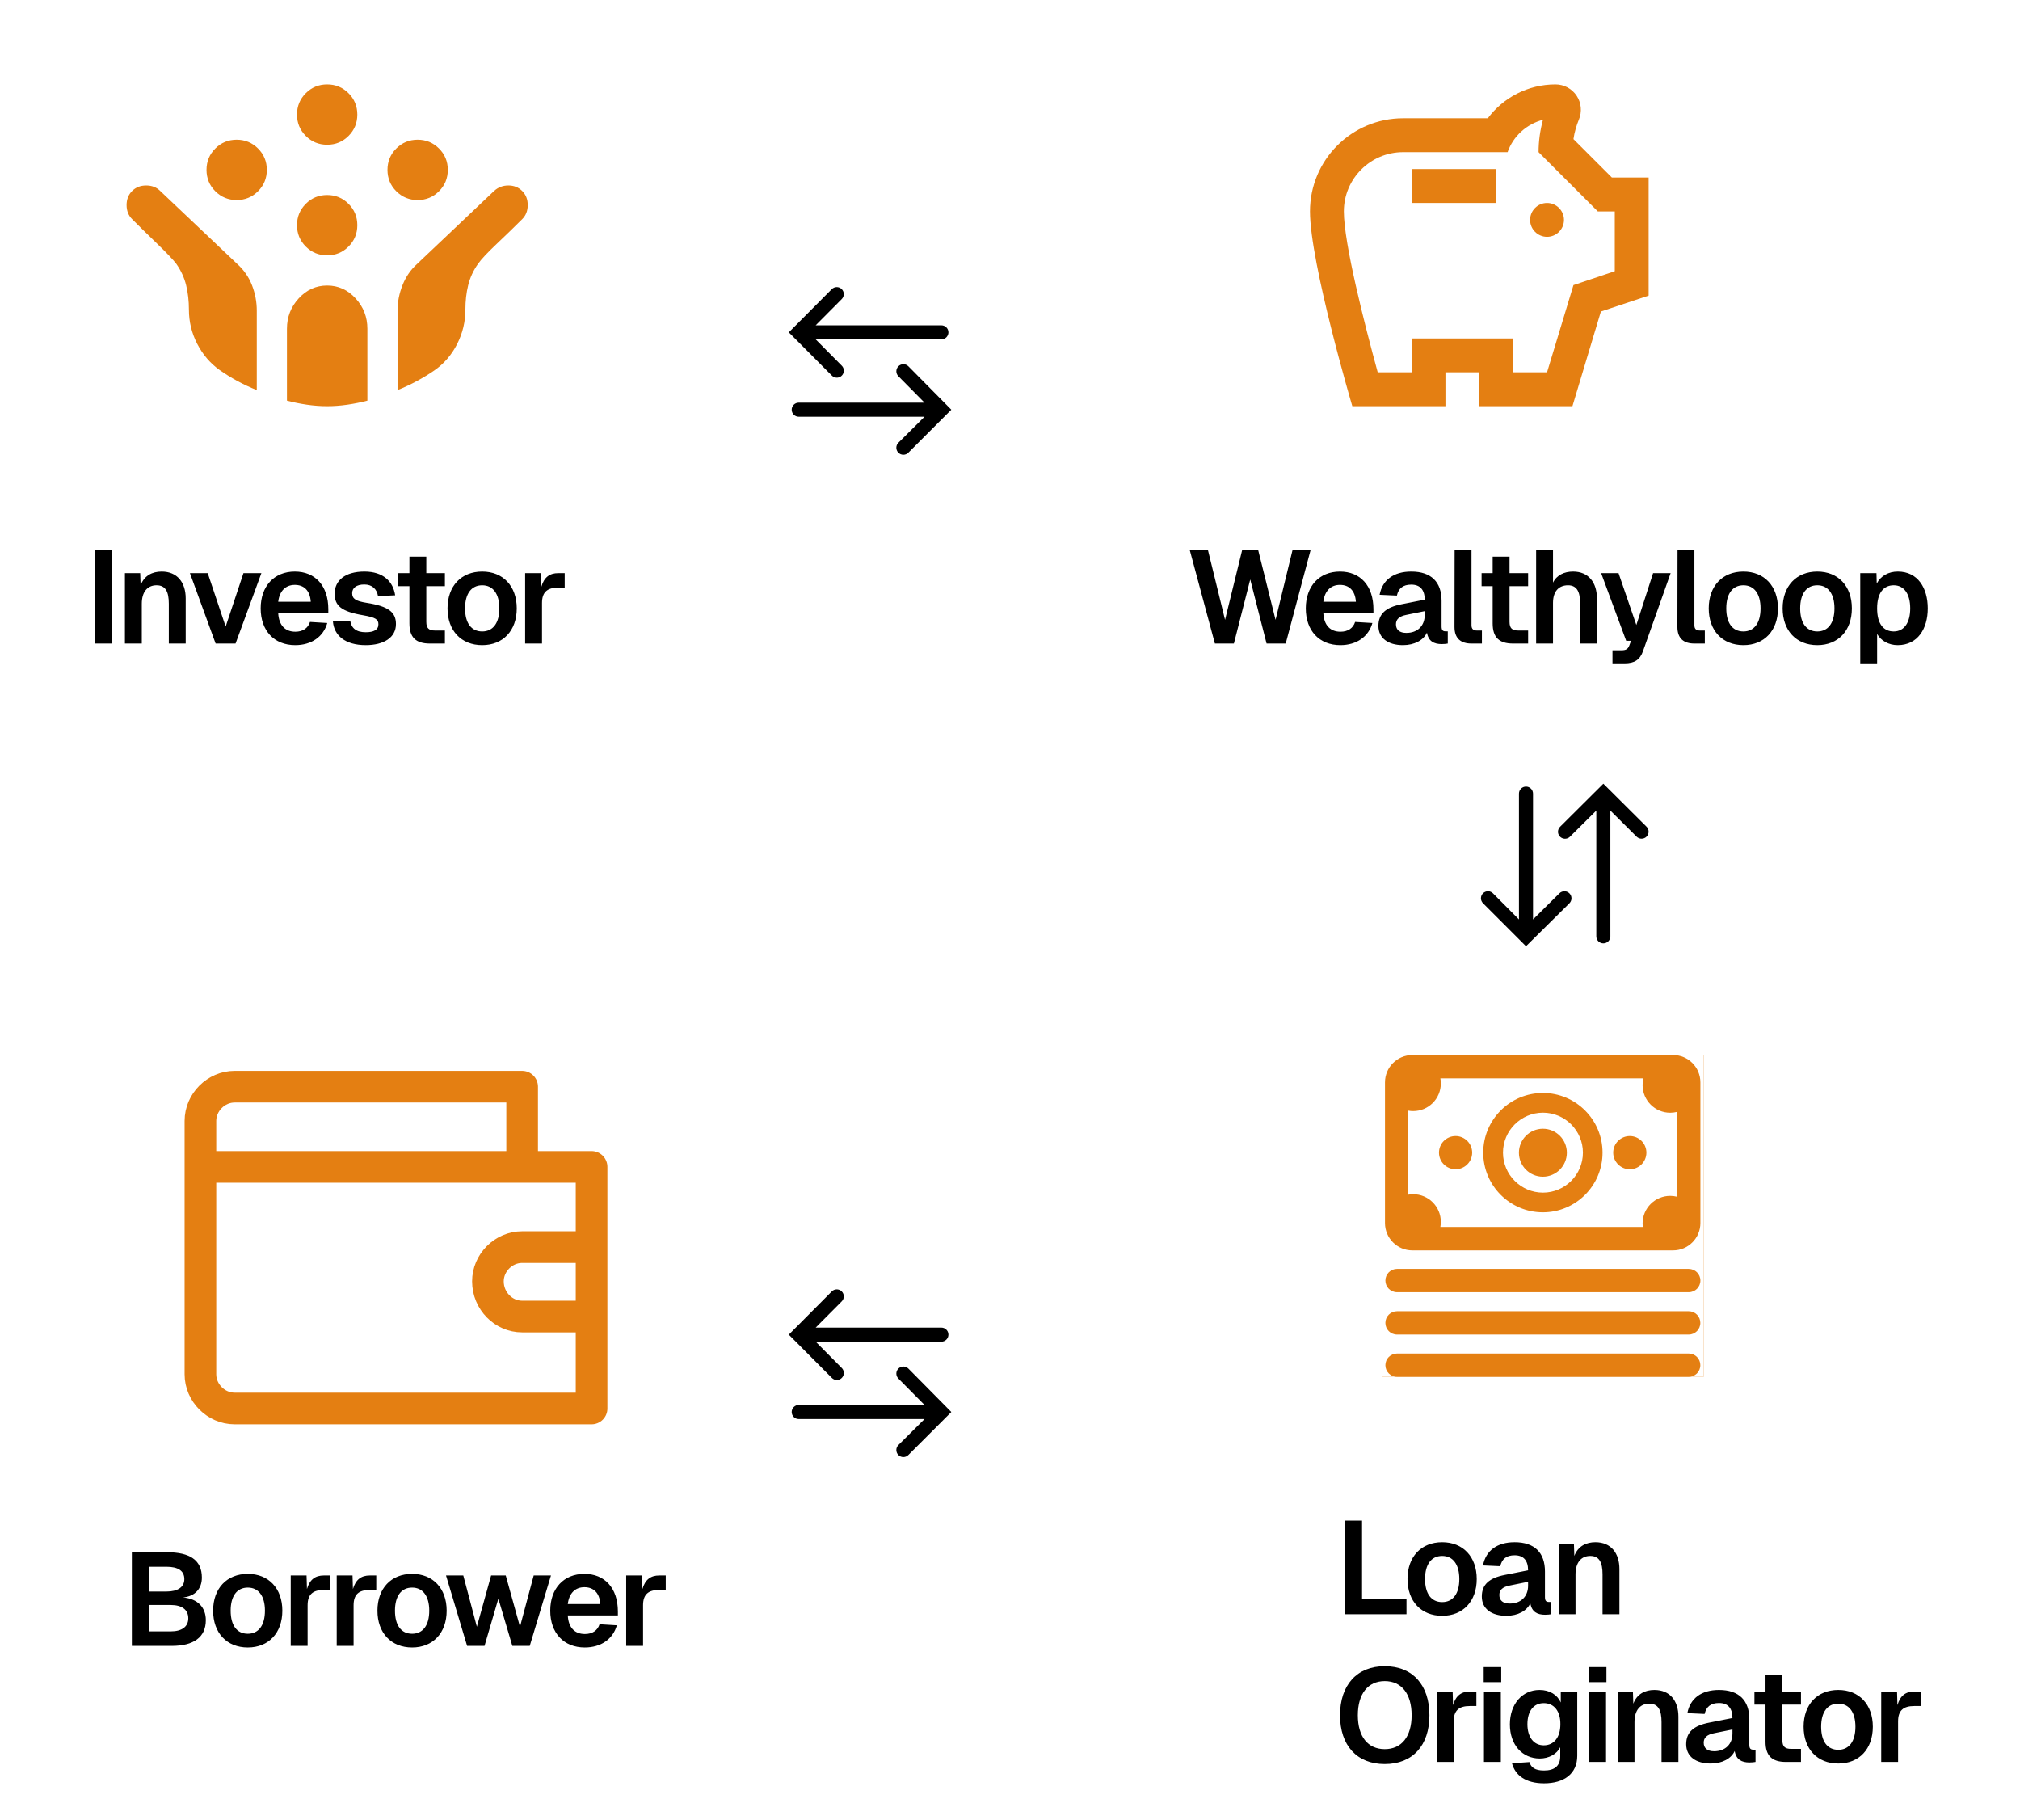 <svg width="383" height="345" viewBox="0 0 383 345" fill="none" xmlns="http://www.w3.org/2000/svg">
<g clip-path="url(#clip0_253_9859)">
<path d="M172.24 69.44C171.99 69.187 171.651 69.044 171.296 69.041C170.941 69.039 170.599 69.177 170.346 69.427C170.094 69.676 169.95 70.016 169.948 70.371C169.945 70.726 170.084 71.067 170.333 71.32L175.293 76.333H151.44C151.086 76.333 150.747 76.474 150.497 76.724C150.247 76.974 150.106 77.313 150.106 77.667C150.106 78.02 150.247 78.359 150.497 78.609C150.747 78.859 151.086 79 151.44 79H175.293L170.333 83.933C170.21 84.058 170.112 84.205 170.045 84.367C169.979 84.529 169.945 84.703 169.946 84.878C169.946 85.053 169.981 85.227 170.049 85.388C170.117 85.55 170.215 85.697 170.34 85.82C170.464 85.944 170.612 86.041 170.774 86.108C170.936 86.174 171.109 86.208 171.284 86.207C171.46 86.207 171.633 86.172 171.795 86.104C171.956 86.037 172.103 85.938 172.226 85.813L180.373 77.667L172.24 69.44Z" fill="black"/>
<path d="M158.653 71.6C158.918 71.602 159.177 71.524 159.398 71.378C159.618 71.231 159.791 71.023 159.892 70.778C159.994 70.533 160.02 70.264 159.968 70.004C159.916 69.745 159.788 69.507 159.6 69.32L154.653 64.333H178.493C178.847 64.333 179.186 64.193 179.436 63.943C179.686 63.693 179.826 63.354 179.826 63C179.826 62.646 179.686 62.307 179.436 62.057C179.186 61.807 178.847 61.667 178.493 61.667H154.653L159.6 56.693C159.723 56.569 159.821 56.422 159.887 56.26C159.954 56.097 159.988 55.924 159.987 55.749C159.986 55.573 159.951 55.4 159.884 55.238C159.816 55.077 159.717 54.93 159.593 54.807C159.469 54.683 159.321 54.586 159.159 54.519C158.997 54.453 158.823 54.419 158.648 54.419C158.294 54.42 157.956 54.562 157.706 54.813L149.56 63L157.706 71.187C157.829 71.315 157.975 71.418 158.138 71.489C158.3 71.56 158.476 71.597 158.653 71.6Z" fill="black"/>
</g>
<g clip-path="url(#clip1_253_9859)">
<path d="M172.24 259.44C171.99 259.187 171.651 259.044 171.296 259.041C170.941 259.039 170.599 259.177 170.346 259.427C170.094 259.676 169.95 260.015 169.948 260.371C169.945 260.726 170.084 261.067 170.333 261.32L175.293 266.333H151.44C151.086 266.333 150.747 266.474 150.497 266.724C150.247 266.974 150.106 267.313 150.106 267.667C150.106 268.02 150.247 268.359 150.497 268.609C150.747 268.86 151.086 269 151.44 269H175.293L170.333 273.933C170.21 274.058 170.112 274.205 170.045 274.367C169.979 274.529 169.945 274.703 169.946 274.878C169.946 275.053 169.981 275.227 170.049 275.388C170.117 275.55 170.215 275.697 170.34 275.82C170.464 275.943 170.612 276.041 170.774 276.108C170.936 276.174 171.109 276.208 171.284 276.207C171.46 276.207 171.633 276.172 171.795 276.104C171.956 276.036 172.103 275.938 172.226 275.813L180.373 267.667L172.24 259.44Z" fill="black"/>
<path d="M158.653 261.6C158.918 261.602 159.177 261.524 159.398 261.378C159.618 261.231 159.791 261.023 159.892 260.778C159.994 260.533 160.02 260.264 159.968 260.004C159.916 259.745 159.788 259.506 159.6 259.32L154.653 254.333H178.493C178.847 254.333 179.186 254.193 179.436 253.943C179.686 253.693 179.826 253.354 179.826 253C179.826 252.646 179.686 252.307 179.436 252.057C179.186 251.807 178.847 251.667 178.493 251.667H154.653L159.6 246.693C159.723 246.569 159.821 246.422 159.887 246.26C159.954 246.097 159.988 245.924 159.987 245.749C159.986 245.573 159.951 245.4 159.884 245.238C159.816 245.077 159.717 244.93 159.593 244.807C159.469 244.683 159.321 244.585 159.159 244.519C158.997 244.453 158.823 244.419 158.648 244.419C158.294 244.421 157.956 244.562 157.706 244.813L149.56 253L157.706 261.187C157.829 261.315 157.975 261.418 158.138 261.489C158.3 261.56 158.476 261.598 158.653 261.6Z" fill="black"/>
</g>
<g clip-path="url(#clip2_253_9859)">
<path d="M297.56 171.24C297.813 170.991 297.956 170.651 297.959 170.296C297.961 169.941 297.823 169.6 297.573 169.347C297.324 169.094 296.985 168.95 296.63 168.948C296.275 168.945 295.933 169.084 295.68 169.333L290.667 174.293L290.667 150.44C290.667 150.086 290.526 149.747 290.276 149.497C290.026 149.247 289.687 149.107 289.333 149.107C288.98 149.107 288.641 149.247 288.391 149.497C288.141 149.747 288 150.086 288 150.44V174.293L283.067 169.333C282.943 169.21 282.795 169.112 282.633 169.046C282.471 168.979 282.297 168.945 282.122 168.946C281.947 168.947 281.774 168.982 281.612 169.049C281.45 169.117 281.304 169.216 281.18 169.34C281.057 169.464 280.959 169.612 280.893 169.774C280.826 169.936 280.792 170.11 280.793 170.285C280.793 170.46 280.828 170.633 280.896 170.795C280.964 170.957 281.063 171.103 281.187 171.227L289.333 179.373L297.56 171.24Z" fill="black"/>
<path d="M295.4 157.653C295.399 157.918 295.476 158.177 295.623 158.398C295.769 158.619 295.978 158.791 296.222 158.892C296.467 158.994 296.736 159.02 296.996 158.968C297.256 158.916 297.494 158.788 297.68 158.6L302.667 153.653V177.493C302.667 177.847 302.807 178.186 303.057 178.436C303.308 178.686 303.647 178.827 304 178.827C304.354 178.827 304.693 178.686 304.943 178.436C305.193 178.186 305.334 177.847 305.334 177.493V153.653L310.307 158.6C310.431 158.723 310.579 158.821 310.741 158.888C310.903 158.954 311.076 158.988 311.252 158.987C311.427 158.987 311.6 158.952 311.762 158.884C311.923 158.816 312.07 158.718 312.194 158.593C312.317 158.469 312.415 158.322 312.481 158.16C312.548 157.997 312.582 157.824 312.581 157.649C312.58 157.295 312.438 156.956 312.187 156.707L304 148.56L295.814 156.707C295.685 156.829 295.583 156.976 295.512 157.138C295.441 157.301 295.403 157.476 295.4 157.653Z" fill="black"/>
</g>
<path d="M255 306V288.25H258.25V303.175H266.675V306H255ZM273.443 306.3C269.468 306.3 266.868 303.55 266.868 299.325C266.868 295.1 269.468 292.35 273.443 292.35C277.393 292.35 279.993 295.1 279.993 299.325C279.993 303.55 277.393 306.3 273.443 306.3ZM273.443 303.7C275.493 303.7 276.693 302.1 276.693 299.325C276.693 296.575 275.493 294.95 273.443 294.95C271.368 294.95 270.193 296.575 270.193 299.325C270.193 302.1 271.368 303.7 273.443 303.7ZM285.606 306.3C282.806 306.3 280.956 304.975 280.956 302.65C280.956 300.35 282.381 299.125 285.306 298.55L289.731 297.675C289.731 295.8 288.856 294.825 287.181 294.825C285.606 294.825 284.756 295.55 284.456 296.9L281.181 296.75C281.706 293.95 283.856 292.35 287.181 292.35C290.981 292.35 292.931 294.35 292.931 297.9V302.75C292.931 303.475 293.181 303.675 293.681 303.675H294.106V306C293.906 306.05 293.381 306.1 292.956 306.1C291.506 306.1 290.431 305.575 290.156 303.925C289.506 305.35 287.806 306.3 285.606 306.3ZM286.256 303.975C288.381 303.975 289.731 302.625 289.731 300.6V299.85L286.281 300.55C284.856 300.825 284.281 301.425 284.281 302.35C284.281 303.4 284.981 303.975 286.256 303.975ZM295.524 306V292.65H298.424L298.499 294.95C299.199 293.1 300.724 292.35 302.499 292.35C305.449 292.35 307.049 294.425 307.049 297.425V306H303.849V298.45C303.849 296.2 303.249 294.95 301.524 294.95C299.799 294.95 298.724 296.2 298.724 298.45V306H295.524ZM262.55 334.4C257.275 334.4 254.075 330.875 254.075 325.15C254.075 319.425 257.275 315.85 262.55 315.85C267.85 315.85 271.025 319.425 271.025 325.15C271.025 330.875 267.85 334.4 262.55 334.4ZM262.55 331.575C265.75 331.575 267.65 329.2 267.65 325.15C267.65 321.1 265.75 318.675 262.55 318.675C259.35 318.675 257.45 321.1 257.45 325.15C257.45 329.2 259.35 331.575 262.55 331.575ZM272.427 334V320.65H275.427L275.502 323.225C276.027 321.425 277.077 320.65 278.702 320.65H279.927V323.4H278.677C276.627 323.4 275.627 324.25 275.627 326.3V334H272.427ZM281.363 334V320.65H284.563V334H281.363ZM281.313 318.875V316.025H284.638V318.875H281.313ZM292.754 338.05C289.254 338.05 287.279 336.525 286.679 334.25L289.979 334.025C290.304 335.05 291.029 335.625 292.754 335.625C294.729 335.625 295.829 334.775 295.829 332.9V331.2C295.204 332.5 293.679 333.35 291.954 333.35C288.629 333.35 286.279 330.75 286.279 326.875C286.279 323.05 288.604 320.35 291.904 320.35C293.829 320.35 295.279 321.275 295.929 322.725V320.65H299.054V332.825C299.054 336.25 296.554 338.05 292.754 338.05ZM292.704 330.85C294.629 330.85 295.854 329.35 295.854 326.85C295.879 324.375 294.654 322.85 292.704 322.85C290.754 322.85 289.604 324.4 289.604 326.85C289.604 329.3 290.804 330.85 292.704 330.85ZM301.312 334V320.65H304.512V334H301.312ZM301.262 318.875V316.025H304.587V318.875H301.262ZM306.708 334V320.65H309.608L309.683 322.95C310.383 321.1 311.908 320.35 313.683 320.35C316.633 320.35 318.233 322.425 318.233 325.425V334H315.033V326.45C315.033 324.2 314.433 322.95 312.708 322.95C310.983 322.95 309.908 324.2 309.908 326.45V334H306.708ZM324.355 334.3C321.555 334.3 319.705 332.975 319.705 330.65C319.705 328.35 321.13 327.125 324.055 326.55L328.48 325.675C328.48 323.8 327.605 322.825 325.93 322.825C324.355 322.825 323.505 323.55 323.205 324.9L319.93 324.75C320.455 321.95 322.605 320.35 325.93 320.35C329.73 320.35 331.68 322.35 331.68 325.9V330.75C331.68 331.475 331.93 331.675 332.43 331.675H332.855V334C332.655 334.05 332.13 334.1 331.705 334.1C330.255 334.1 329.18 333.575 328.905 331.925C328.255 333.35 326.555 334.3 324.355 334.3ZM325.005 331.975C327.13 331.975 328.48 330.625 328.48 328.6V327.85L325.03 328.55C323.605 328.825 323.03 329.425 323.03 330.35C323.03 331.4 323.73 331.975 325.005 331.975ZM338.622 334C335.972 334 334.747 332.825 334.747 330.175V323.125H332.647V320.65H334.747V317.525H337.947V320.65H341.472V323.125H337.947V329.875C337.947 331.125 338.472 331.525 339.597 331.525H341.472V334H338.622ZM348.547 334.3C344.572 334.3 341.972 331.55 341.972 327.325C341.972 323.1 344.572 320.35 348.547 320.35C352.497 320.35 355.097 323.1 355.097 327.325C355.097 331.55 352.497 334.3 348.547 334.3ZM348.547 331.7C350.597 331.7 351.797 330.1 351.797 327.325C351.797 324.575 350.597 322.95 348.547 322.95C346.472 322.95 345.297 324.575 345.297 327.325C345.297 330.1 346.472 331.7 348.547 331.7ZM356.688 334V320.65H359.688L359.763 323.225C360.288 321.425 361.338 320.65 362.963 320.65H364.188V323.4H362.938C360.888 323.4 359.888 324.25 359.888 326.3V334H356.688Z" fill="black"/>
<g clip-path="url(#clip3_253_9859)">
<path d="M322.401 242.747C322.401 243.971 321.415 244.957 320.191 244.957H264.884C263.661 244.957 262.675 243.971 262.675 242.747C262.675 241.524 263.661 240.538 264.884 240.538H320.179C321.415 240.538 322.401 241.524 322.401 242.747ZM320.191 248.565H264.884C263.661 248.565 262.675 249.552 262.675 250.775C262.675 251.999 263.661 252.985 264.884 252.985H320.179C321.402 252.985 322.389 251.999 322.389 250.775C322.389 249.552 321.415 248.565 320.191 248.565ZM320.191 256.58H264.884C263.661 256.58 262.675 257.567 262.675 258.79C262.675 260.014 263.661 261 264.884 261H320.179C321.402 261 322.389 260.014 322.389 258.79C322.401 257.579 321.415 256.58 320.191 256.58ZM309.018 215.356C307.282 215.356 305.871 216.767 305.871 218.502C305.871 220.238 307.282 221.648 309.018 221.648C310.753 221.648 312.164 220.238 312.164 218.502C312.164 216.767 310.753 215.356 309.018 215.356ZM275.983 215.356C274.248 215.356 272.837 216.767 272.837 218.502C272.837 220.238 274.248 221.648 275.983 221.648C277.719 221.648 279.129 220.238 279.129 218.502C279.129 216.767 277.719 215.356 275.983 215.356ZM322.401 205.181V231.848C322.401 234.707 320.079 237.029 317.22 237.029H267.781C264.922 237.029 262.6 234.707 262.6 231.848V205.181C262.6 202.322 264.922 200 267.781 200H317.22C320.079 199.988 322.401 202.322 322.401 205.181ZM317.982 210.774C317.57 210.874 317.133 210.937 316.683 210.937C313.787 210.937 311.44 208.589 311.44 205.693C311.44 205.256 311.502 204.819 311.602 204.42H273.099C273.162 204.732 273.187 205.056 273.187 205.381C273.187 208.277 270.839 210.624 267.943 210.624C267.631 210.624 267.319 210.599 267.019 210.537V226.467C267.319 226.418 267.631 226.38 267.943 226.38C270.839 226.38 273.187 228.727 273.187 231.624C273.187 231.948 273.149 232.273 273.099 232.585H311.477C311.452 232.373 311.44 232.16 311.44 231.936C311.44 229.039 313.787 226.692 316.683 226.692C317.133 226.692 317.57 226.755 317.982 226.854V210.774ZM292.538 213.97C290.041 213.97 287.993 216.005 287.993 218.515C287.993 221.024 290.028 223.059 292.538 223.059C295.035 223.059 297.082 221.024 297.082 218.515C297.082 216.005 295.047 213.97 292.538 213.97ZM303.849 218.502C303.849 224.745 298.78 229.813 292.538 229.813C286.295 229.813 281.227 224.745 281.227 218.502C281.227 212.26 286.295 207.191 292.538 207.191C298.78 207.191 303.849 212.26 303.849 218.502ZM300.128 218.502C300.128 214.32 296.72 210.924 292.55 210.924C288.38 210.924 284.972 214.332 284.972 218.502C284.972 222.672 288.38 226.08 292.55 226.08C296.72 226.08 300.128 222.685 300.128 218.502Z" fill="#E47F12"/>
</g>
<rect x="262.016" y="200.016" width="60.968" height="60.968" stroke="#E47F12" stroke-width="0.033"/>
<path d="M230.35 122L225.575 104.25H229.025L232.275 117.5L235.525 104.25H238.55L241.85 117.5L245.075 104.25H248.5L243.775 122H240.15L237.05 109.85L233.95 122H230.35ZM254.134 122.3C250.134 122.3 247.584 119.55 247.584 115.325C247.584 111.125 250.134 108.35 254.059 108.35C257.884 108.35 260.409 111 260.409 115.5V116.225H250.909C251.034 118.575 252.259 119.75 254.159 119.75C255.584 119.75 256.559 119.075 256.934 117.9L260.209 118.1C259.484 120.7 257.209 122.3 254.134 122.3ZM257.084 114.075C256.934 111.9 255.759 110.875 254.059 110.875C252.334 110.875 251.159 112 250.909 114.075H257.084ZM266.004 122.3C263.204 122.3 261.354 120.975 261.354 118.65C261.354 116.35 262.779 115.125 265.704 114.55L270.129 113.675C270.129 111.8 269.254 110.825 267.579 110.825C266.004 110.825 265.154 111.55 264.854 112.9L261.579 112.75C262.104 109.95 264.254 108.35 267.579 108.35C271.379 108.35 273.329 110.35 273.329 113.9V118.75C273.329 119.475 273.579 119.675 274.079 119.675H274.504V122C274.304 122.05 273.779 122.1 273.354 122.1C271.904 122.1 270.829 121.575 270.554 119.925C269.904 121.35 268.204 122.3 266.004 122.3ZM266.654 119.975C268.779 119.975 270.129 118.625 270.129 116.6V115.85L266.679 116.55C265.254 116.825 264.679 117.425 264.679 118.35C264.679 119.4 265.379 119.975 266.654 119.975ZM279.001 122C277.026 122 275.776 121.075 275.776 118.85L275.801 104.25H279.001V118.525C279.001 119.225 279.351 119.525 280.001 119.525H280.976V122H279.001ZM286.889 122C284.239 122 283.014 120.825 283.014 118.175V111.125H280.914V108.65H283.014V105.525H286.214V108.65H289.739V111.125H286.214V117.875C286.214 119.125 286.739 119.525 287.864 119.525H289.739V122H286.889ZM291.257 122V104.25H294.457V110.45C295.157 109.025 296.582 108.35 298.257 108.35C301.207 108.35 302.782 110.45 302.782 113.425V122H299.582V114.2C299.582 112.025 298.857 110.95 297.307 110.95C295.557 110.95 294.457 112.1 294.457 114.275V122H291.257ZM305.733 125.75V123.275H307.433C308.308 123.275 308.658 123.025 308.908 122.4L309.258 121.475H308.333L303.583 108.65H306.883L310.258 118.475L313.433 108.65H316.758L311.533 123.4C310.958 125.05 309.958 125.75 308.008 125.75H305.733ZM321.266 122C319.291 122 318.041 121.075 318.041 118.85L318.066 104.25H321.266V118.525C321.266 119.225 321.616 119.525 322.266 119.525H323.241V122H321.266ZM330.557 122.3C326.582 122.3 323.982 119.55 323.982 115.325C323.982 111.1 326.582 108.35 330.557 108.35C334.507 108.35 337.107 111.1 337.107 115.325C337.107 119.55 334.507 122.3 330.557 122.3ZM330.557 119.7C332.607 119.7 333.807 118.1 333.807 115.325C333.807 112.575 332.607 110.95 330.557 110.95C328.482 110.95 327.307 112.575 327.307 115.325C327.307 118.1 328.482 119.7 330.557 119.7ZM344.572 122.3C340.597 122.3 337.997 119.55 337.997 115.325C337.997 111.1 340.597 108.35 344.572 108.35C348.522 108.35 351.122 111.1 351.122 115.325C351.122 119.55 348.522 122.3 344.572 122.3ZM344.572 119.7C346.622 119.7 347.822 118.1 347.822 115.325C347.822 112.575 346.622 110.95 344.572 110.95C342.497 110.95 341.322 112.575 341.322 115.325C341.322 118.1 342.497 119.7 344.572 119.7ZM352.712 125.75V108.65H355.787L355.837 110.625C356.612 109.15 358.087 108.35 359.837 108.35C363.637 108.35 365.512 111.475 365.512 115.325C365.512 119.175 363.612 122.3 359.812 122.3C358.112 122.3 356.637 121.475 355.912 120.175V125.75H352.712ZM359.062 119.7C361.012 119.7 362.187 118.075 362.187 115.325C362.187 112.575 361.012 110.95 359.062 110.95C357.112 110.95 355.912 112.425 355.912 115.325C355.912 118.225 357.087 119.7 359.062 119.7Z" fill="black"/>
<path d="M290.115 41.684C290.115 39.918 291.56 38.474 293.325 38.474C295.091 38.474 296.536 39.918 296.536 41.684C296.536 43.45 295.091 44.895 293.325 44.895C291.56 44.895 290.115 43.45 290.115 41.684ZM267.641 38.474H283.694V32.053H267.641V38.474ZM312.588 33.658V56.035L303.535 59.053L298.141 77H280.483V70.579H274.062V77H256.404C256.404 77 248.378 49.839 248.378 40.079C248.378 30.319 256.276 22.421 266.036 22.421H282.088C285.01 18.536 289.665 16 294.931 16C295.724 16 296.505 16.197 297.204 16.572C297.903 16.947 298.498 17.489 298.937 18.151C299.376 18.812 299.644 19.571 299.718 20.361C299.792 21.151 299.669 21.947 299.361 22.678C298.912 23.77 298.526 25.022 298.334 26.37L305.622 33.658H312.588ZM306.167 40.079H302.957L291.72 28.842C291.72 26.755 292.009 24.701 292.555 22.71C289.441 23.513 286.904 25.824 285.845 28.842H266.036C259.84 28.842 254.799 33.883 254.799 40.079C254.799 46.115 258.716 61.429 261.22 70.579H267.641V64.158H286.904V70.579H293.325L298.334 54.045L306.167 51.412V40.079Z" fill="#E47F12"/>
<path d="M18 122V104.25H21.25V122H18ZM23.684 122V108.65H26.584L26.659 110.95C27.359 109.1 28.884 108.35 30.659 108.35C33.609 108.35 35.209 110.425 35.209 113.425V122H32.009V114.45C32.009 112.2 31.409 110.95 29.684 110.95C27.959 110.95 26.884 112.2 26.884 114.45V122H23.684ZM40.885 122L36.01 108.65H39.385L42.785 118.775L46.16 108.65H49.56L44.66 122H40.885ZM55.975 122.3C51.975 122.3 49.425 119.55 49.425 115.325C49.425 111.125 51.975 108.35 55.9 108.35C59.725 108.35 62.25 111 62.25 115.5V116.225H52.75C52.875 118.575 54.1 119.75 56 119.75C57.425 119.75 58.4 119.075 58.775 117.9L62.05 118.1C61.325 120.7 59.05 122.3 55.975 122.3ZM58.925 114.075C58.775 111.9 57.6 110.875 55.9 110.875C54.175 110.875 53 112 52.75 114.075H58.925ZM69.348 122.3C65.398 122.3 63.323 120.425 63.123 117.8L66.398 117.65C66.623 119.05 67.498 119.85 69.348 119.85C70.848 119.85 71.748 119.4 71.748 118.35C71.748 117.45 71.298 117.05 68.823 116.625C64.723 115.925 63.448 114.825 63.448 112.55C63.448 110.075 65.398 108.35 69.098 108.35C72.698 108.35 74.548 110.275 74.923 112.85L71.673 113C71.448 111.65 70.548 110.8 69.073 110.8C67.548 110.8 66.773 111.475 66.773 112.45C66.773 113.525 67.473 113.95 69.498 114.275C73.698 114.925 75.073 116.075 75.073 118.3C75.073 120.875 72.748 122.3 69.348 122.3ZM81.503 122C78.853 122 77.628 120.825 77.628 118.175V111.125H75.528V108.65H77.628V105.525H80.828V108.65H84.353V111.125H80.828V117.875C80.828 119.125 81.353 119.525 82.478 119.525H84.353V122H81.503ZM91.428 122.3C87.453 122.3 84.853 119.55 84.853 115.325C84.853 111.1 87.453 108.35 91.428 108.35C95.378 108.35 97.978 111.1 97.978 115.325C97.978 119.55 95.378 122.3 91.428 122.3ZM91.428 119.7C93.478 119.7 94.678 118.1 94.678 115.325C94.678 112.575 93.478 110.95 91.428 110.95C89.353 110.95 88.178 112.575 88.178 115.325C88.178 118.1 89.353 119.7 91.428 119.7ZM99.568 122V108.65H102.568L102.643 111.225C103.168 109.425 104.218 108.65 105.843 108.65H107.068V111.4H105.818C103.768 111.4 102.768 112.25 102.768 114.3V122H99.568Z" fill="black"/>
<path d="M79.186 37.922C77.597 37.922 76.247 37.366 75.135 36.254C74.023 35.142 73.467 33.792 73.467 32.203C73.467 30.615 74.023 29.264 75.135 28.152C76.247 27.04 77.597 26.484 79.186 26.484C80.775 26.484 82.125 27.04 83.237 28.152C84.349 29.264 84.905 30.615 84.905 32.203C84.905 33.792 84.349 35.142 83.237 36.254C82.125 37.366 80.775 37.922 79.186 37.922ZM44.873 37.922C43.285 37.922 41.935 37.366 40.823 36.254C39.711 35.142 39.155 33.792 39.155 32.203C39.155 30.615 39.711 29.264 40.823 28.152C41.935 27.04 43.285 26.484 44.873 26.484C46.462 26.484 47.812 27.04 48.924 28.152C50.036 29.264 50.592 30.615 50.592 32.203C50.592 33.792 50.036 35.142 48.924 36.254C47.812 37.366 46.462 37.922 44.873 37.922ZM62.03 48.406C60.441 48.406 59.091 47.85 57.979 46.738C56.867 45.626 56.311 44.276 56.311 42.688C56.311 41.099 56.867 39.749 57.979 38.637C59.091 37.525 60.441 36.969 62.03 36.969C63.618 36.969 64.969 37.525 66.081 38.637C67.192 39.749 67.748 41.099 67.748 42.688C67.748 44.276 67.192 45.626 66.081 46.738C64.969 47.85 63.618 48.406 62.03 48.406ZM62.03 27.438C60.441 27.438 59.091 26.881 57.979 25.77C56.867 24.658 56.311 23.307 56.311 21.719C56.311 20.13 56.867 18.78 57.979 17.668C59.091 16.556 60.441 16 62.03 16C63.618 16 64.969 16.556 66.081 17.668C67.192 18.78 67.748 20.13 67.748 21.719C67.748 23.307 67.192 24.658 66.081 25.77C64.969 26.881 63.618 27.438 62.03 27.438ZM62.03 77C60.759 77 59.472 76.905 58.169 76.714C56.867 76.523 55.612 76.269 54.405 75.952V62.322C54.405 60.098 55.151 58.176 56.645 56.556C58.138 54.935 59.933 54.125 62.03 54.125C64.127 54.125 65.922 54.935 67.415 56.556C68.908 58.176 69.655 60.098 69.655 62.322V75.952C68.447 76.269 67.192 76.523 65.89 76.714C64.587 76.905 63.3 77 62.03 77ZM48.686 73.95C47.415 73.442 46.192 72.87 45.016 72.234C43.841 71.599 42.713 70.9 41.633 70.138C39.854 68.867 38.44 67.215 37.391 65.181C36.343 63.148 35.819 60.987 35.819 58.7C35.819 57.048 35.644 55.507 35.294 54.077C34.945 52.648 34.325 51.297 33.436 50.027C32.8 49.2 31.609 47.946 29.862 46.262C28.114 44.578 26.51 43.005 25.048 41.544C24.349 40.845 24 39.955 24 38.875C24 37.795 24.349 36.905 25.048 36.206C25.747 35.507 26.637 35.158 27.717 35.158C28.797 35.158 29.687 35.507 30.386 36.206L44.969 50.027C46.24 51.17 47.177 52.521 47.781 54.077C48.384 55.634 48.686 57.239 48.686 58.891V73.95ZM75.373 73.95V58.891C75.373 57.239 75.691 55.618 76.327 54.03C76.962 52.441 77.883 51.107 79.091 50.027L93.673 36.206C94.436 35.507 95.341 35.158 96.39 35.158C97.438 35.158 98.312 35.507 99.011 36.206C99.71 36.905 100.059 37.795 100.059 38.875C100.059 39.955 99.71 40.845 99.011 41.544C97.549 43.005 95.945 44.562 94.198 46.214C92.45 47.866 91.259 49.137 90.623 50.027C89.734 51.297 89.114 52.648 88.765 54.077C88.415 55.507 88.241 57.048 88.241 58.7C88.241 60.987 87.716 63.164 86.668 65.229C85.62 67.294 84.174 68.962 82.331 70.233C81.315 70.932 80.219 71.599 79.043 72.234C77.868 72.87 76.644 73.442 75.373 73.95Z" fill="#E47F12"/>
<path d="M25 312V294.25H31.65C35.975 294.25 38.275 295.725 38.275 299.05C38.275 301.175 36.975 302.6 34.7 302.825C37.475 303.05 39.025 304.7 39.025 307.125C39.025 310.375 36.7 312 32.55 312H25ZM32.4 309.25C34.425 309.25 35.7 308.4 35.7 306.775C35.7 305.125 34.45 304.25 32.4 304.25H28.25V309.25H32.4ZM31.55 301.7C33.675 301.7 34.95 300.875 34.95 299.35C34.95 297.75 33.75 297 31.55 297H28.25V301.7H31.55ZM46.983 312.3C43.008 312.3 40.408 309.55 40.408 305.325C40.408 301.1 43.008 298.35 46.983 298.35C50.933 298.35 53.533 301.1 53.533 305.325C53.533 309.55 50.933 312.3 46.983 312.3ZM46.983 309.7C49.033 309.7 50.233 308.1 50.233 305.325C50.233 302.575 49.033 300.95 46.983 300.95C44.908 300.95 43.733 302.575 43.733 305.325C43.733 308.1 44.908 309.7 46.983 309.7ZM55.123 312V298.65H58.123L58.198 301.225C58.723 299.425 59.773 298.65 61.398 298.65H62.623V301.4H61.373C59.323 301.4 58.323 302.25 58.323 304.3V312H55.123ZM63.84 312V298.65H66.84L66.915 301.225C67.44 299.425 68.49 298.65 70.115 298.65H71.34V301.4H70.09C68.04 301.4 67.04 302.25 67.04 304.3V312H63.84ZM78.138 312.3C74.163 312.3 71.563 309.55 71.563 305.325C71.563 301.1 74.163 298.35 78.138 298.35C82.088 298.35 84.688 301.1 84.688 305.325C84.688 309.55 82.088 312.3 78.138 312.3ZM78.138 309.7C80.188 309.7 81.388 308.1 81.388 305.325C81.388 302.575 80.188 300.95 78.138 300.95C76.063 300.95 74.888 302.575 74.888 305.325C74.888 308.1 76.063 309.7 78.138 309.7ZM88.566 312L84.566 298.65H87.841L90.416 308.375L93.116 298.65H95.891L98.591 308.375L101.191 298.65H104.466L100.441 312H97.141L94.491 303.05L91.866 312H88.566ZM110.879 312.3C106.879 312.3 104.329 309.55 104.329 305.325C104.329 301.125 106.879 298.35 110.804 298.35C114.629 298.35 117.154 301 117.154 305.5V306.225H107.654C107.779 308.575 109.004 309.75 110.904 309.75C112.329 309.75 113.304 309.075 113.679 307.9L116.954 308.1C116.229 310.7 113.954 312.3 110.879 312.3ZM113.829 304.075C113.679 301.9 112.504 300.875 110.804 300.875C109.079 300.875 107.904 302 107.654 304.075H113.829ZM118.727 312V298.65H121.727L121.802 301.225C122.327 299.425 123.377 298.65 125.002 298.65H126.227V301.4H124.977C122.927 301.4 121.927 302.25 121.927 304.3V312H118.727Z" fill="black"/>
<path d="M38 221.204H112.164V267H44.489C40.967 267 38 264.033 38 260.511V212.489C38 208.967 40.967 206 44.489 206H99V221.204M99 249.571H112.164V236.407H99C95.477 236.407 92.511 239.374 92.511 242.897C92.511 246.605 95.477 249.571 99 249.571Z" stroke="#E47F12" stroke-width="6" stroke-miterlimit="10" stroke-linecap="round" stroke-linejoin="round"/>
<defs>
<clipPath id="clip0_253_9859">
<rect width="48" height="48" fill="white" transform="translate(141 47)"/>
</clipPath>
<clipPath id="clip1_253_9859">
<rect width="48" height="48" fill="white" transform="translate(141 237)"/>
</clipPath>
<clipPath id="clip2_253_9859">
<rect width="48" height="48" fill="white" transform="matrix(0 1 -1 0 320 140)"/>
</clipPath>
<clipPath id="clip3_253_9859">
<rect x="262" y="200" width="61" height="61" fill="white"/>
</clipPath>
</defs>
</svg>
